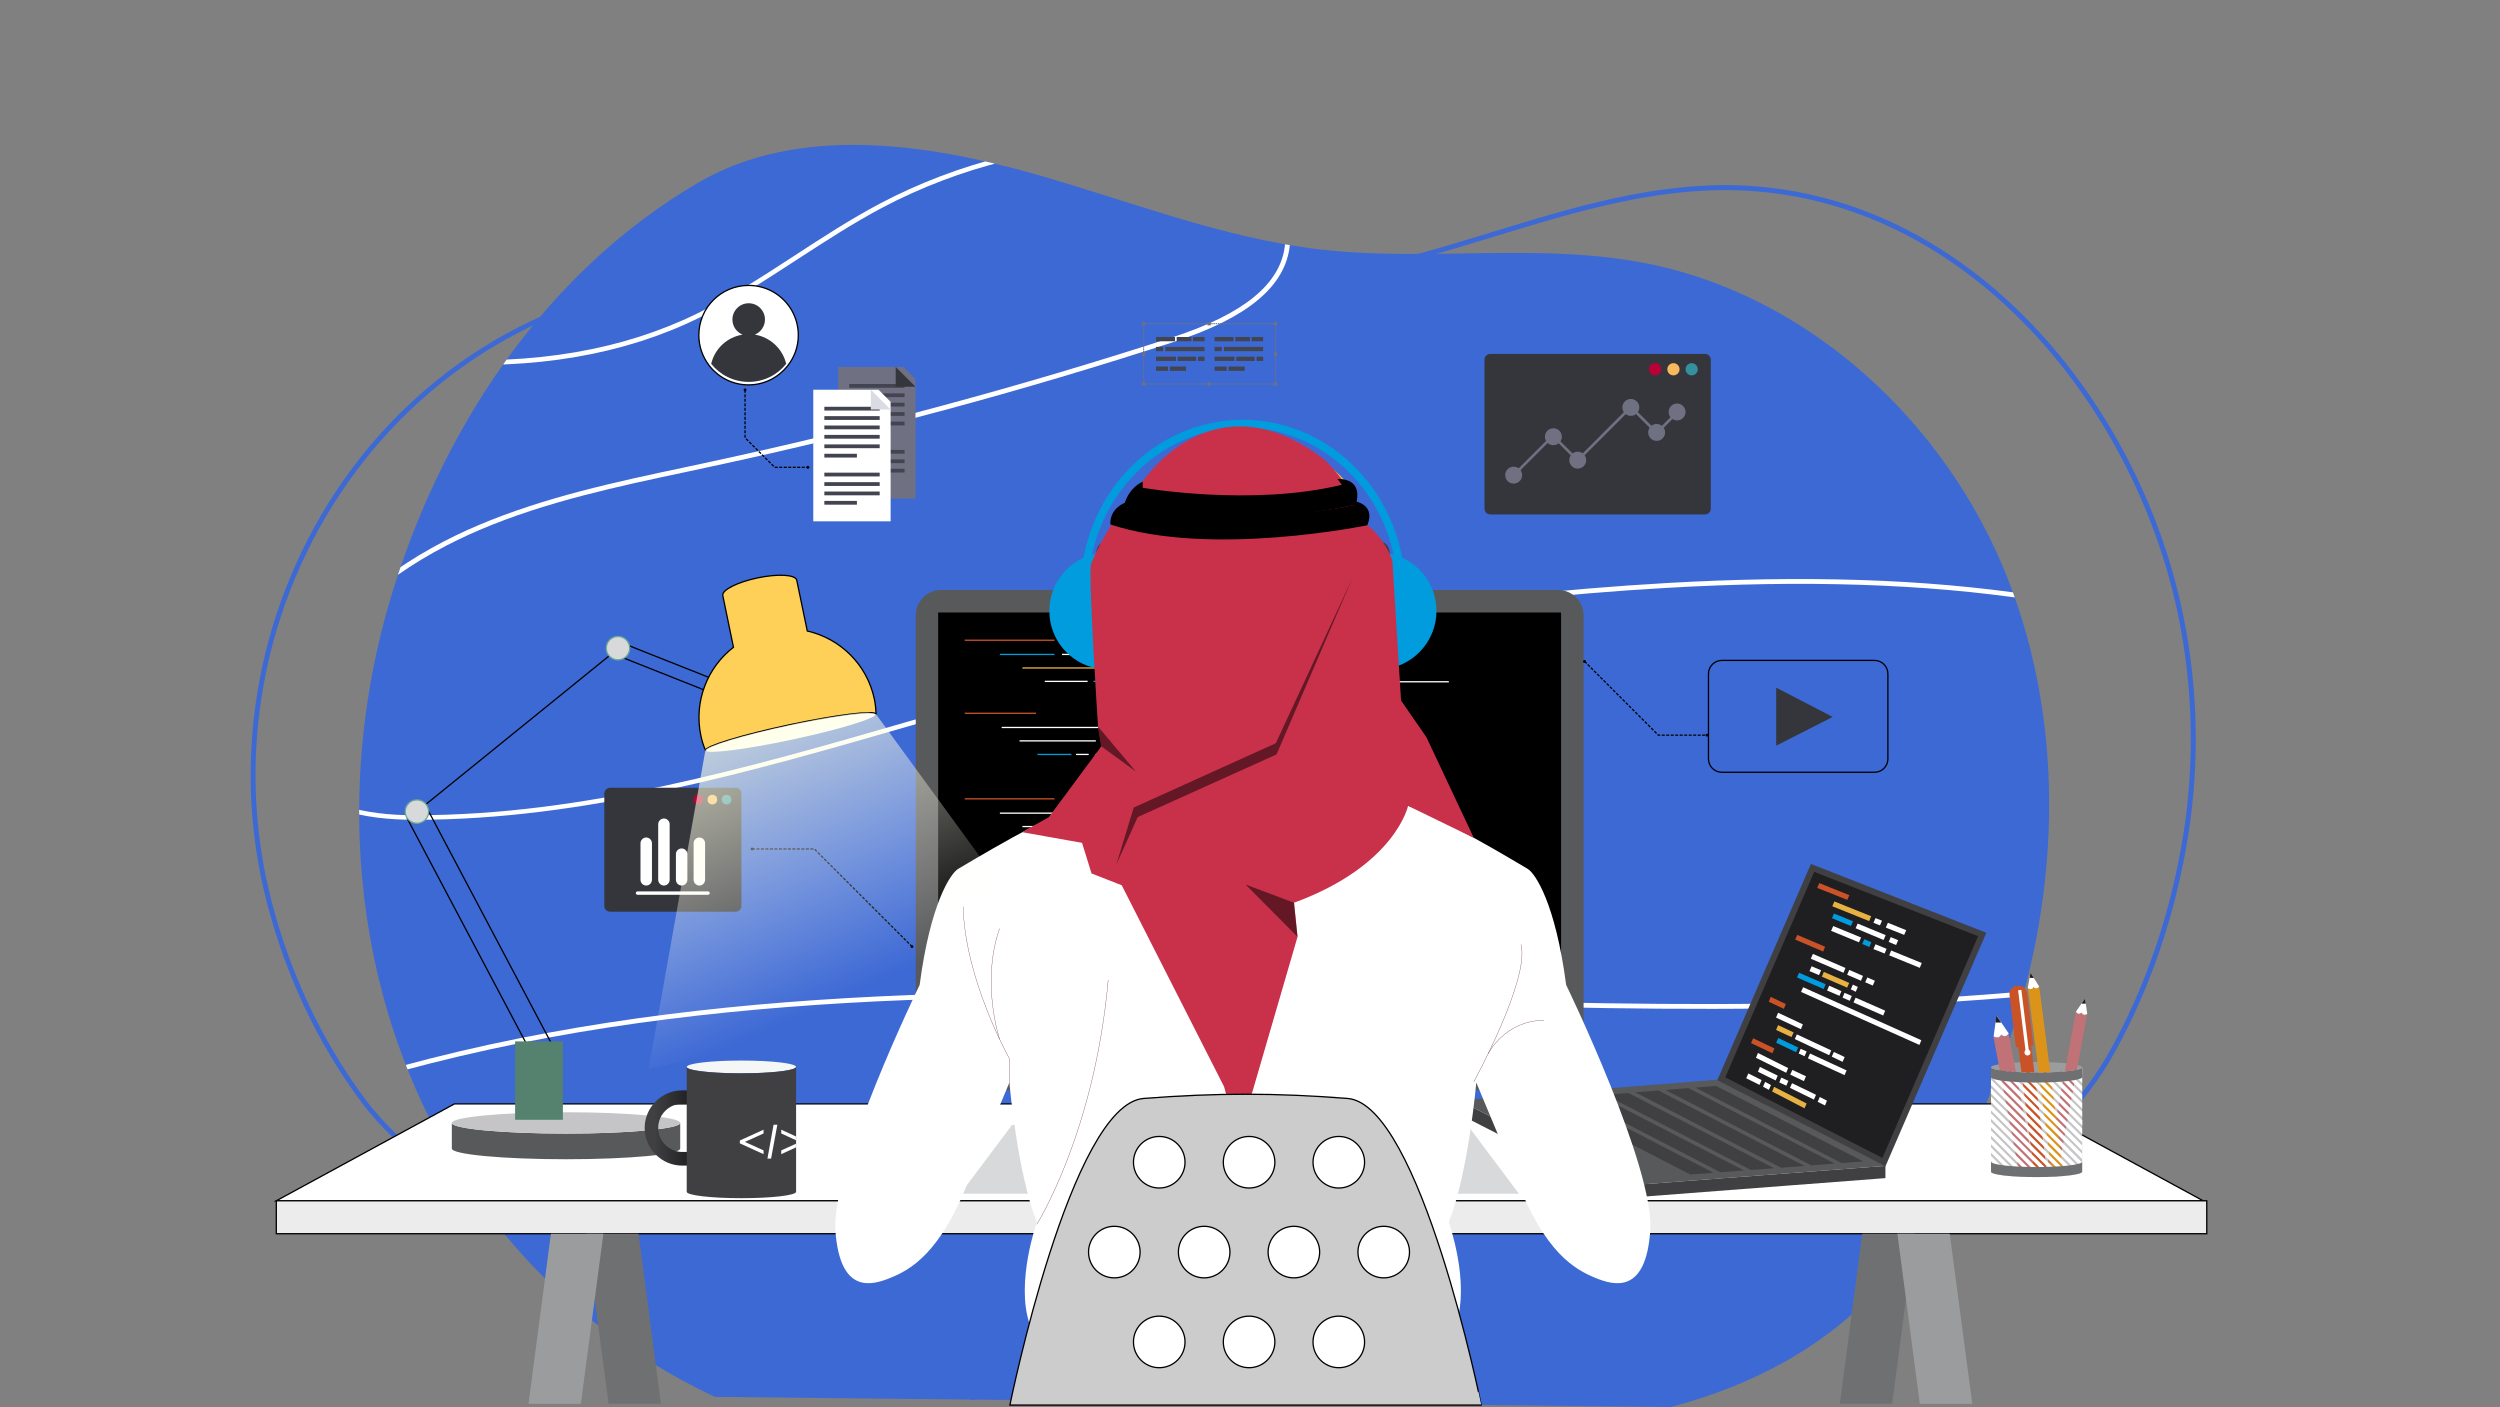 <?xml version="1.0" encoding="utf-8"?>
<!-- Generator: Adobe Illustrator 27.8.1, SVG Export Plug-In . SVG Version: 6.00 Build 0)  -->
<svg version="1.1" id="Layer_1" xmlns="http://www.w3.org/2000/svg" xmlns:xlink="http://www.w3.org/1999/xlink" x="0px" y="0px"
	 viewBox="0 0 1920 1080.6" style="enable-background:new 0 0 1920 1080.6;" xml:space="preserve">
<rect x="0" y="0" width="1920" height="1080.6" fill="#808080" stroke="none"/>
<style type="text/css">
	.st0{fill:none;stroke:#3D69D4;stroke-width:3.82;stroke-miterlimit:10;}
	.st1{fill:none;stroke:#3D69D4;stroke-width:3.75;stroke-miterlimit:10;}
	.st2{clip-path:url(#SVGID_00000011026487776929760440000009775187744063206578_);}
	.st3{fill:#3D69D4;}
	.st4{fill:#FFFFFF;}
	.st5{fill:#FFFFFF;stroke:#000000;stroke-miterlimit:10;}
	.st6{fill:#ECECED;stroke:#000000;stroke-miterlimit:10;}
	.st7{fill:#6F7072;}
	.st8{fill:#9B9C9E;}
	.st9{fill:#58595A;}
	.st10{fill:none;stroke:#CA5227;stroke-miterlimit:10;}
	.st11{fill:none;stroke:#009CDD;stroke-miterlimit:10;}
	.st12{fill:none;stroke:#FFFFFF;stroke-miterlimit:10;}
	.st13{fill:none;stroke:#E7B242;stroke-miterlimit:10;}
	.st14{fill:#D8D9DA;}
	.st15{fill:none;stroke:#000000;stroke-miterlimit:10;}
	.st16{fill:#FFD057;stroke:#000000;stroke-miterlimit:10;}
	.st17{fill:#D8D9DA;stroke:#69A891;stroke-miterlimit:10;}
	.st18{fill:#C5C5C7;}
	.st19{fill:#54826F;}
	.st20{fill:#403F41;}
	.st21{fill:#1F1E21;}
	.st22{fill:#CA5227;}
	.st23{fill:#E7B242;}
	.st24{fill:#009CDD;}
	.st25{fill:url(#SVGID_00000044879488866144505830000013330072911337397667_);}
	.st26{fill:#F5F6F6;}
	.st27{fill:#C17276;}
	.st28{fill:#DC931A;}
	.st29{fill:#FFC7CF;}
	.st30{fill:none;stroke:#6B3744;stroke-width:0.25;stroke-miterlimit:10;}
	.st31{fill:none;stroke:#DC931A;stroke-miterlimit:10;}
	.st32{fill:none;stroke:#009CDD;stroke-width:6;stroke-miterlimit:10;}
	.st33{fill:#C9314B;}
	.st34{opacity:0.5;enable-background:new    ;}
	.st35{fill:#CCCCCC;stroke:#000000;stroke-miterlimit:10;}
	.st36{fill:#6F7082;}
	.st37{fill:#42444F;}
	.st38{fill:#35363B;}
	.st39{fill:#D9DDE3;}
	.st40{fill:#34909D;}
	.st41{fill:#F8B85E;}
	.st42{fill:#BA0034;}
	.st43{fill:none;stroke:#000000;stroke-miterlimit:10;stroke-dasharray:0,0,2.3,1.15;}
	.st44{fill:none;stroke:#6F7082;stroke-width:0.86;stroke-miterlimit:10;stroke-dasharray:0,0,1.15,0.58;}
	.st45{fill:url(#SVGID_00000175283960221682332700000011205461538611925168_);}
</style>
<g>
	<g id="Layer_5">
		<g>
			<path class="st0" d="M747.3,1073.2C593,1043.4,484.1,953.5,433.5,814.3c-80.4-221.4,5.8-547.9,236.3-619.6
				c91.3-28.4,203.5,22.5,297.3,21.8c131.8-1,250.3-81.8,381.2-71.5c170.4,13.4,295,170.4,326.9,329.7c11,54.7,12.2,111.3,3.5,166.3
				c-9.5,59.8-29,118.4-58.5,170.2c-25.4,44.7-84.2,103.8-134.2,115.7L747.3,1073.2L747.3,1073.2z"/>
			<path class="st1" d="M1160.1,1048.5c152.4-37.6,268.9-151.3,309-281.4c63.9-206.9-47.3-497.9-284-547.5
				c-48.1-10.1-98.8-7.5-147.5-1.9c-79.7,9.2-161.4,20.8-241.7,18.2c-78.1-2.5-153.8-25.4-232.5-23.7
				C303.2,218.1,147.4,466.5,207.1,694c14.1,53.8,38,105.7,71.6,150.9C307.6,883.8,371,933.5,422,941L1160.1,1048.5L1160.1,1048.5z"
				/>
			<g>
				<defs>
					<path id="SVGID_1_" d="M1542.6,800.3c-40.9,118.3-89.7,235.1-259.5,280.3l-734.1-7.8c-165.4-78.1-255.8-232.4-270.9-398.8
						c-5-55-1.7-111.4,9.8-166.7c3-14.6,6.6-29.1,10.8-43.5C336.7,333,417,209.8,536.4,140.2c76.7-44.7,175.1-29.9,256.5-7
						c73.5,20.7,145.2,49.6,221.1,58.4c60.4,6.9,121.9,0.8,182.5,3.2c21.7,0.9,43.2,2.8,64.6,6.8c91.6,17.2,172.7,73.3,228.4,148.4
						c19.2,25.8,35.3,53.8,47.9,83.3C1586.5,548.4,1583.5,682,1542.6,800.3L1542.6,800.3z"/>
				</defs>
				<clipPath id="SVGID_00000004542620583777552520000008144491145604166579_">
					<use xlink:href="#SVGID_1_"  style="overflow:visible;"/>
				</clipPath>
				<g style="clip-path:url(#SVGID_00000004542620583777552520000008144491145604166579_);">
					<g>
						<path class="st3" d="M1542.6,800.3c-40.9,118.3-89.7,235.1-259.5,280.3l-734.1-7.8c-165.4-78.1-255.8-232.4-270.9-398.8
							c-5-55-1.7-111.4,9.8-166.7c3-14.6,6.6-29.1,10.8-43.5C336.7,333,417,209.8,536.4,140.2c76.7-44.7,175.1-29.9,256.5-7
							c73.5,20.7,145.2,49.6,221.1,58.4c60.4,6.9,121.9,0.8,182.5,3.2c21.7,0.9,43.2,2.8,64.6,6.8c91.6,17.2,172.7,73.3,228.4,148.4
							c19.2,25.8,35.3,53.8,47.9,83.3C1586.5,548.4,1583.5,682,1542.6,800.3L1542.6,800.3z"/>
						<path class="st4" d="M146.3,979.5c-3.4-40.6,19.4-84.5,59.4-114.4C242.1,837.9,287,824,330.1,813
							c239.6-60.8,492.7-53.6,737.5-46.5c218.7,6.3,444.9,12.8,661.4-29.2c30.8-6,63.2-13.2,90.8-30.3
							c29.6-18.4,48.4-47.2,48.9-75.1c1.1-52.4-55.7-88.4-89.7-105.1c-128.9-63.6-287.6-87.6-499.3-75.3
							c-159.3,9.2-319.1,34.9-475,76.2c-35,9.3-70.6,19.6-105,29.5c-123.2,35.6-250.5,72.4-380.4,72.4c-0.6,0-1.3,0-2,0
							c-35.3-0.1-80.5-7.2-96-40.7c-10.9-23.6-1.7-50.5,7.9-68.9c32.1-61.5,92.8-97.4,138.1-116.6c50.9-21.6,106.1-33.4,159.6-44.7
							c6.3-1.4,12.7-2.7,19-4.1c119.4-25.7,238.7-57.9,354.7-95.6c55-17.9,83.3-41.2,86.3-71.2c2.7-26.6-16.8-49.9-37.4-61.2
							c-24.6-13.5-53.7-15.3-76.3-15.3H873c-68.2,0-135.9,16.7-195.8,48.4c-22.2,11.8-43.7,25.8-64.5,39.3
							c-27.5,17.9-55.9,36.4-86.5,50.1c-59.2,26.4-129.3,36.1-208.4,28.9c-61-5.6-107.6-20.5-142.2-45.8
							c-20.9-15.2-38.4-34.9-55.3-53.9c-20.5-23.1-41.7-47-69-62.5l1.8-3.2c27.8,15.8,49.2,39.9,69.9,63.3
							c16.8,18.9,34.1,38.4,54.7,53.4c34.1,24.9,80.1,39.6,140.4,45.1c78.4,7.1,147.9-2.5,206.6-28.6c30.4-13.5,58.7-32,86-49.8
							c20.8-13.6,42.4-27.6,64.8-39.5c60.4-31.9,128.7-48.8,197.5-48.8h0.3c23,0,52.7,1.8,78.1,15.8c21.6,11.9,42.1,36.5,39.2,64.7
							c-3.2,31.6-32.3,55.9-88.8,74.3c-116.1,37.8-235.5,70-355.1,95.7c-6.3,1.4-12.7,2.7-19,4.1c-53.3,11.3-108.4,23-158.9,44.5
							c-44.7,19-104.7,54.4-136.3,115c-9.2,17.7-18.1,43.4-7.8,65.7c14.6,31.7,58.5,38.5,92.7,38.6c0.6,0,1.3,0,1.9,0
							c129.4,0,256.5-36.7,379.4-72.3c34.4-10,70-20.2,105.1-29.5C960,482.7,1120,457,1279.5,447.8
							c212.3-12.3,371.6,11.8,501.1,75.7c34.7,17.1,92.8,54,91.7,108.5c-0.6,29.2-20,59.1-50.7,78.2c-28.1,17.4-60.9,24.8-92,30.8
							c-216.9,42-443.3,35.5-662.2,29.2c-244.5-7-497.3-14.3-736.5,46.4c-42.8,10.8-87.3,24.6-123.2,51.5
							c-39,29.2-61.2,71.8-57.9,111.2L146.3,979.5L146.3,979.5z"/>
					</g>
				</g>
			</g>
		</g>
	</g>
	<g id="Layer_6">
		<g>
			<polygon class="st5" points="1555.2,847.8 952.1,847.8 349,847.8 212.2,922.2 952.1,922.2 1692,922.2 			"/>
			<rect x="212.2" y="922.2" class="st6" width="1482.6" height="25.3"/>
			<polygon class="st7" points="467.4,1078.1 507.6,1078.1 490.4,947.5 450.1,947.5 			"/>
			<polygon class="st8" points="446.1,1078.1 405.9,1078.1 423.1,947.5 463.4,947.5 			"/>
			<polygon class="st7" points="1453.2,1078.1 1413,1078.1 1430.2,947.5 1470.4,947.5 			"/>
			<polygon class="st8" points="1474.4,1078.1 1514.7,1078.1 1497.4,947.5 1457.2,947.5 			"/>
		</g>
		<g>
			<path class="st9" d="M722.8,453.1h473.8c10.8,0,19.6,8.8,19.6,19.5v345.2c0,10.8-8.8,19.5-19.6,19.5H722.8
				c-10.8,0-19.5-8.8-19.5-19.5V472.7C703.3,461.9,712,453.1,722.8,453.1z"/>
			<rect x="720.5" y="470.4" width="478.4" height="349.9"/>
			<g>
				<g>
					<line class="st10" x1="740.9" y1="491.7" x2="809.9" y2="491.7"/>
					<line class="st11" x1="767.9" y1="502.6" x2="809.9" y2="502.6"/>
					<line class="st12" x1="815.6" y1="502.6" x2="831.1" y2="502.6"/>
					<line class="st12" x1="839.8" y1="502.6" x2="873.7" y2="502.6"/>
					<line class="st12" x1="883.4" y1="502.6" x2="919.6" y2="502.6"/>
					<line class="st13" x1="785.2" y1="513" x2="858.9" y2="513"/>
					<line class="st12" x1="869" y1="513" x2="896.3" y2="513"/>
					<line class="st12" x1="911.4" y1="513" x2="971" y2="513"/>
					<line class="st12" x1="988.2" y1="513" x2="1051.8" y2="513"/>
					<line class="st12" x1="802.4" y1="523.3" x2="835.3" y2="523.3"/>
					<line class="st11" x1="839.8" y1="523.3" x2="852" y2="523.3"/>
					<line class="st12" x1="858.7" y1="523.3" x2="885.3" y2="523.3"/>
					<line class="st12" x1="893" y1="523.3" x2="921.3" y2="523.3"/>
					<line class="st12" x1="986.9" y1="523.6" x2="1040.3" y2="523.6"/>
					<line class="st12" x1="1050.1" y1="523.6" x2="1112.7" y2="523.6"/>
				</g>
				<g>
					<line class="st10" x1="740.9" y1="613.5" x2="809.9" y2="613.5"/>
					<line class="st12" x1="767.9" y1="624.5" x2="809.9" y2="624.5"/>
					<line class="st12" x1="815.6" y1="624.5" x2="831.1" y2="624.5"/>
					<line class="st12" x1="839.8" y1="624.5" x2="873.7" y2="624.5"/>
					<line class="st12" x1="883.4" y1="624.5" x2="919.6" y2="624.5"/>
					<line class="st12" x1="785.2" y1="634.8" x2="858.9" y2="634.8"/>
					<line class="st12" x1="869" y1="634.8" x2="896.3" y2="634.8"/>
					<line class="st12" x1="911.4" y1="634.8" x2="971" y2="634.8"/>
					<line class="st12" x1="988.2" y1="634.8" x2="1051.8" y2="634.8"/>
					<line class="st12" x1="802.4" y1="645.2" x2="835.3" y2="645.2"/>
					<line class="st12" x1="839.8" y1="645.2" x2="852" y2="645.2"/>
					<line class="st12" x1="858.7" y1="645.2" x2="885.3" y2="645.2"/>
					<line class="st12" x1="893" y1="645.2" x2="921.3" y2="645.2"/>
					<line class="st12" x1="986.9" y1="645.5" x2="1040.3" y2="645.5"/>
					<line class="st12" x1="1050.1" y1="645.5" x2="1112.7" y2="645.5"/>
				</g>
				<g>
					<line class="st10" x1="740.9" y1="547.8" x2="795.7" y2="547.8"/>
					<line class="st12" x1="769.3" y1="558.7" x2="860.9" y2="558.7"/>
					<line class="st12" x1="870" y1="558.7" x2="903.9" y2="558.7"/>
					<line class="st12" x1="922.7" y1="558.7" x2="996.8" y2="558.7"/>
					<line class="st12" x1="1018.1" y1="558.7" x2="1052.4" y2="558.7"/>
					<line class="st13" x1="1059.5" y1="558.7" x2="1073.1" y2="558.7"/>
					<line class="st12" x1="783" y1="569" x2="841.6" y2="569"/>
					<line class="st13" x1="849.6" y1="569" x2="871.3" y2="569"/>
					<line class="st12" x1="883.3" y1="569" x2="930.7" y2="569"/>
					<line class="st12" x1="944.3" y1="569" x2="994.9" y2="569"/>
					<line class="st11" x1="796.7" y1="579.4" x2="822.8" y2="579.4"/>
					<line class="st12" x1="826.4" y1="579.4" x2="836.1" y2="579.4"/>
					<line class="st12" x1="841.4" y1="579.4" x2="862.6" y2="579.4"/>
					<line class="st12" x1="868.7" y1="579.4" x2="891.2" y2="579.4"/>
					<line class="st12" x1="943.3" y1="579.7" x2="985.8" y2="579.7"/>
					<line class="st12" x1="993.5" y1="579.7" x2="1043.3" y2="579.7"/>
				</g>
			</g>
		</g>
		<polygon class="st14" points="1127,864 952.1,864 777.2,864 737.6,916.8 952.1,916.8 1166.6,916.8 		"/>
		<g>
			
				<rect x="506.9" y="472.8" transform="matrix(0.369 -0.93 0.93 0.369 -153.635 799.992)" class="st15" width="10.3" height="80.7"/>
			<path class="st16" d="M320.2,623.3l154.4-125.1"/>
			<line class="st15" x1="327.5" y1="619.9" x2="424.5" y2="803.3"/>
			<path class="st4" d="M606,556.7c36.1-7.7,66-11.4,66.6-8.3c0.7,3.1-28.1,11.9-64.2,19.6c-36.1,7.7-66,11.4-66.6,8.3
				C541.2,573.2,569.9,564.4,606,556.7z"/>
			<path class="st16" d="M671.5,536.8c-5.7-26.8-26.5-46.5-51.5-52.2l-8.1-39c-0.9-4.3-14.3-5.1-30-1.8
				c-15.7,3.3-27.7,9.4-26.8,13.6l8.2,39.7c-20.1,15.5-30.6,41.7-25,68.1c0.8,3.9,2,7.5,3.5,11.1c0,0,0.1,0,0.1,0
				c-0.7-3.1,28.1-11.9,64.2-19.6c36.1-7.7,66-11.4,66.6-8.3c0,0,0.1,0,0.1,0C672.7,544.6,672.3,540.7,671.5,536.8L671.5,536.8z"/>
			<line class="st15" x1="312.6" y1="628.3" x2="406.9" y2="806.6"/>
			<path class="st17" d="M329.2,623.3c0,5-4,9-9,9s-9-4-9-9s4-9,9-9S329.2,618.3,329.2,623.3z"/>
			<path class="st17" d="M483.6,497.8c0,5-4,9-9,9s-9-4-9-9s4-9,9-9S483.6,492.9,483.6,497.8z"/>
			<path class="st9" d="M434.7,870.6c48.4,0,87.7-3.7,87.7-8.2v19.7c0,4.5-39.3,8.2-87.7,8.2s-87.7-3.7-87.7-8.2v-19.7
				C347,866.9,386.3,870.6,434.7,870.6L434.7,870.6z"/>
			<path class="st18" d="M434.7,870.6c-48.4,0-87.7-3.7-87.7-8.2s39.3-8.2,87.7-8.2s87.7,3.7,87.7,8.2S483.2,870.6,434.7,870.6
				L434.7,870.6z"/>
			<rect x="395.6" y="799.8" class="st19" width="36.7" height="60.2"/>
		</g>
		<g>
			<g>
				<polygon class="st9" points="1120.5,845 1318.9,829.2 1448,895.4 1247.6,910.6 				"/>
				<polygon class="st20" points="1525.5,716.4 1390.8,663.5 1318.9,829.6 1448,895.8 				"/>
				<polygon class="st21" points="1325,827.4 1393.3,669.6 1519.2,719 1445.7,889.3 				"/>
				<polygon class="st20" points="1247.6,910.6 1120.5,845 1120.5,855.6 1246.6,920.2 1448,904.8 1448,895.4 				"/>
				<g>
					<polygon class="st20" points="1298.1,902 1316,900.7 1204.4,843 1186.6,844.5 					"/>
					<polygon class="st20" points="1227.5,841.2 1209.7,842.6 1321.3,900.3 1339.3,898.9 					"/>
					<polygon class="st20" points="1302.1,835.3 1414.3,893.2 1431,892 1317.9,834 					"/>
					<polygon class="st20" points="1296.8,835.7 1279,837.1 1391.1,895 1409,893.6 					"/>
					<polygon class="st20" points="1250.6,839.4 1232.8,840.8 1344.6,898.5 1362.5,897.2 					"/>
					<polygon class="st20" points="1273.7,837.5 1255.9,838.9 1367.8,896.8 1385.8,895.4 					"/>
				</g>
			</g>
			<g>
				<polygon class="st22" points="1397.2,678.2 1395.6,681.9 1418.7,691.1 1420.3,687.5 				"/>
				<polygon class="st4" points="1448.3,712.4 1462.4,718 1464,714.4 1449.9,708.7 				"/>
				<polygon class="st4" points="1438.8,708.7 1443.8,710.7 1445.4,707.1 1440.4,705.1 				"/>
				<polygon class="st23" points="1407.2,696 1435.5,707.4 1437.1,703.7 1408.8,692.3 				"/>
				<polygon class="st24" points="1407,705.2 1421.5,711.2 1423.1,707.5 1408.5,701.6 				"/>
				<polygon class="st4" points="1406.3,714.9 1427.7,723.7 1429.3,720 1407.9,711.2 				"/>
				<polygon class="st24" points="1430.2,725 1435.7,727.3 1437.2,723.7 1431.8,721.3 				"/>
				<polygon class="st4" points="1425.1,712.9 1446.6,721.9 1448.2,718.2 1426.7,709.3 				"/>
				<polygon class="st4" points="1438.8,728.9 1447.4,732.3 1448.9,728.7 1440.4,725.2 				"/>
				<polygon class="st4" points="1450.9,733.7 1474.4,743.3 1475.9,739.6 1452.4,730 				"/>
				<polygon class="st4" points="1450.5,723.4 1456.2,725.8 1457.8,722.1 1452.1,719.7 				"/>
				<polygon class="st22" points="1378.7,721.6 1400.2,730.8 1401.7,727.1 1380.3,718 				"/>
				<polygon class="st4" points="1390.7,736.3 1415.8,747.1 1417.3,743.4 1392.3,732.6 				"/>
				<polygon class="st4" points="1418.6,748.6 1429.2,753.2 1430.8,749.5 1420.2,744.9 				"/>
				<polygon class="st4" points="1432.5,754.4 1438.3,756.9 1439.9,753.2 1434.1,750.7 				"/>
				<polygon class="st4" points="1389.7,745.8 1397,748.9 1398.6,745.2 1391.3,742.1 				"/>
				<polygon class="st4" points="1421.4,759.8 1425.2,761.7 1426.8,758 1423,756.2 				"/>
				<polygon class="st24" points="1380.1,750.7 1400.6,759.6 1402.1,755.9 1381.7,747.1 				"/>
				<polygon class="st4" points="1403.2,760.7 1412.7,764.8 1414.2,761.2 1404.8,757 				"/>
				<polygon class="st4" points="1415.1,766.2 1420.6,768.6 1422.2,764.9 1416.6,762.5 				"/>
				<polygon class="st4" points="1423.5,769.9 1446.3,779.9 1447.8,776.2 1425.1,766.2 				"/>
				<polygon class="st23" points="1399.2,750.1 1418.6,758.5 1420.2,754.9 1400.7,746.4 				"/>
				<polygon class="st4" points="1383.2,761.8 1474.1,802.5 1475.6,798.9 1384.8,758.2 				"/>
				<polygon class="st22" points="1358.4,769.3 1370,774.8 1371.5,771.1 1359.9,765.6 				"/>
				<polygon class="st4" points="1364,781.5 1383.1,790.4 1384.6,786.7 1365.6,777.8 				"/>
				<polygon class="st23" points="1364,791 1375.9,796.5 1377.5,792.9 1365.6,787.3 				"/>
				<polygon class="st4" points="1378.4,798 1404.8,810.4 1406.4,806.7 1380,794.4 				"/>
				<polygon class="st4" points="1406.8,811.5 1415.1,815.5 1416.7,811.8 1408.4,807.9 				"/>
				<polygon class="st4" points="1381.4,809.1 1385.9,811.2 1387.5,807.5 1382.9,805.5 				"/>
				<polygon class="st4" points="1388.5,812.8 1416.6,825.7 1418.2,822.1 1390.1,809.1 				"/>
				<polygon class="st24" points="1365.7,797.2 1381,804.5 1379.4,808.1 1364.1,800.8 				"/>
				<polygon class="st22" points="1344.8,801.1 1361.2,808.9 1362.8,805.2 1346.4,797.4 				"/>
				<polygon class="st4" points="1348.6,812.4 1371.8,823.9 1373.3,820.3 1350.1,808.7 				"/>
				<polygon class="st4" points="1374.9,825.3 1385.4,830.3 1387,826.6 1376.5,821.7 				"/>
				<polygon class="st4" points="1350.1,823.1 1363.7,829.8 1365.3,826.1 1351.6,819.4 				"/>
				<polygon class="st4" points="1366.5,831.3 1371.9,833.8 1373.5,830.1 1368,827.6 				"/>
				<polygon class="st4" points="1374.7,835.5 1393.1,844.5 1394.7,840.8 1376.3,831.9 				"/>
				<polygon class="st4" points="1396,846.2 1401.6,849 1403.1,845.3 1397.6,842.5 				"/>
				<polygon class="st4" points="1341.1,828.1 1351.3,833.2 1352.9,829.5 1342.7,824.4 				"/>
				<polygon class="st4" points="1354,834.6 1358.5,837 1360.1,833.3 1355.6,830.9 				"/>
				<polygon class="st23" points="1361,838.3 1385.9,851.2 1387.5,847.5 1362.5,834.7 				"/>
			</g>
		</g>
		<g>
			
				<linearGradient id="SVGID_00000004534222974020689110000017594544778429956023_" gradientUnits="userSpaceOnUse" x1="495.06" y1="213.71" x2="530.36" y2="213.71" gradientTransform="matrix(1 0 0 -1 0 1080)">
				<stop  offset="0.21" style="stop-color:#403F41"/>
				<stop  offset="1" style="stop-color:#1F1E21"/>
			</linearGradient>
			<path style="fill:url(#SVGID_00000004534222974020689110000017594544778429956023_);" d="M530.4,895.2h-6.4
				c-15.9,0-28.9-13-28.9-28.9s13-28.9,28.9-28.9h6.4v10.3h-6.4c-10.2,0-18.5,8.3-18.5,18.5s8.3,18.5,18.5,18.5h6.4V895.2
				L530.4,895.2z"/>
			<path class="st26" d="M569.3,814.5c-23.1,0-41.8,2.2-41.9,4.9c0,0,0,0,0,0c0,2.7,18.8,4.9,42,4.9s42-2.2,42-4.9c0,0,0,0,0,0
				C611.2,816.6,592.5,814.5,569.3,814.5L569.3,814.5z"/>
			<path class="st20" d="M610.8,820.1c-3,2.4-20.4,4.2-41.4,4.2c-1.4,0-2.8,0-4.2,0c-21.2-0.2-37.8-2.3-37.8-4.9v95.9
				c0,2.7,18.8,4.9,42,4.9s42-2.2,42-4.9v-95.9C611.3,819.6,611.1,819.8,610.8,820.1L610.8,820.1z"/>
			<g>
				<polygon class="st4" points="586.4,883.5 572.1,877 586.4,870.5 586.4,867.6 568.2,875.9 568.2,878.1 586.4,886.4 				"/>
				<polygon class="st4" points="592.2,889.8 597,863.8 594.1,863.8 589.4,889.8 				"/>
				<polygon class="st4" points="600,870.5 611.3,875.7 611.3,872.8 600,867.6 				"/>
				<polygon class="st4" points="611.3,878.4 600,883.5 600,886.4 611.3,881.2 				"/>
			</g>
		</g>
		<g>
			<ellipse class="st8" cx="1564.1" cy="819.7" rx="35" ry="4.1"/>
			<path class="st18" d="M1564.1,823.8c-19.3,0-35-1.8-35-4.1v80.2c0,2.2,15.7,4.1,35,4.1s35-1.8,35-4.1v-80.2
				C1599.1,822,1583.4,823.8,1564.1,823.8z"/>
			<g>
				<path class="st27" d="M1542.6,793.7c-2.7,4.1-5.8,0.8-5.8,0.8c-1.7,4.2-5.9,1.4-5.9,1.4l20.3,107.3l11.7-2.2L1542.6,793.7z"/>
				<path class="st4" d="M1536.9,794.5c0,0,3.1,3.3,5.8-0.8l-9.4-13.8l-2.2,16C1531,795.9,1535.2,798.6,1536.9,794.5z"/>
				<polygon class="st21" points="1536.9,785.3 1533.2,779.9 1532.5,785.3 				"/>
			</g>
			<g>
				<polygon class="st22" points="1571.9,899 1562.1,900.2 1547.7,785.5 1557.5,784.3 				"/>
				<path class="st22" d="M1549.2,757.1L1549.2,757.1c-6.7,0.8-5.9,7.2-5.9,7.2l4.9,40.1l13.5-1.7l-4.9-40.1l0,0
					C1556.8,762.6,1555.9,756.2,1549.2,757.1L1549.2,757.1z"/>
				<polygon class="st4" points="1558.3,808.1 1555.8,808.5 1549.9,760.5 1552.4,760.2 				"/>
				<path class="st4" d="M1559.4,808c0.2,1.3-0.7,2.4-2,2.6c-1.3,0.2-2.4-0.7-2.6-2c-0.2-1.3,0.7-2.4,2-2.6
					C1558,805.8,1559.2,806.7,1559.4,808z"/>
			</g>
			<g>
				<path class="st27" d="M1594.3,777c2,3.1,4.3,0.6,4.3,0.6c1.3,3.1,4.4,1.1,4.4,1.1l-23.2,124.7l-8.7-1.6L1594.3,777L1594.3,777z"
					/>
				<path class="st4" d="M1598.6,777.6c0,0-2.3,2.5-4.3-0.6l7-10.2l1.7,11.9C1603,778.7,1599.9,780.7,1598.6,777.6L1598.6,777.6z"/>
				<polygon class="st21" points="1598.6,770.8 1601.3,766.8 1601.9,770.8 				"/>
			</g>
			<g>
				<path class="st28" d="M1566.1,757.5c-2.1,3-4.3,0.4-4.3,0.4c-1.4,3-4.4,0.9-4.4,0.9l18.1,140.2l8.7-1.3L1566.1,757.5
					L1566.1,757.5z"/>
				<path class="st4" d="M1561.8,758c0,0,2.2,2.6,4.3-0.4l-6.7-10.5l-2.1,11.8C1557.4,758.9,1560.4,761,1561.8,758L1561.8,758z"/>
				<polygon class="st21" points="1562,751.1 1559.4,747 1558.8,751 				"/>
			</g>
			<g>
				<path class="st4" d="M1599.1,819.7c0,0.7-1.4,1.3-3.8,1.8l3.8,3.8V819.7L1599.1,819.7z"/>
				<path class="st4" d="M1529.1,833.3l68,68c1.3-0.4,2.1-0.9,2.1-1.4v-0.6l-70.1-70.1V833.3z"/>
				<polygon class="st4" points="1529.1,826.8 1599.1,896.8 1599.1,892.8 1529.1,822.7 				"/>
				<path class="st4" d="M1529.1,852.8l50.8,50.8c1.3-0.1,2.6-0.2,3.8-0.2l-54.6-54.6L1529.1,852.8L1529.1,852.8z"/>
				<path class="st4" d="M1529.1,846.3l56.8,56.8c1.3-0.1,2.5-0.2,3.7-0.4l-60.5-60.5L1529.1,846.3L1529.1,846.3z"/>
				<path class="st4" d="M1537.7,822.4l61.4,61.4v-4.1l-56.8-56.8C1540.6,822.8,1539.1,822.6,1537.7,822.4L1537.7,822.4z"/>
				<path class="st4" d="M1529.1,839.8l62.6,62.6c1.3-0.2,2.5-0.4,3.4-0.6l-66.1-66.1V839.8z"/>
				<path class="st4" d="M1529.1,819.7v0.5l70.1,70.1v-4.1l-64.3-64.3C1531.2,821.3,1529.1,820.6,1529.1,819.7L1529.1,819.7z"/>
				<path class="st4" d="M1571.5,823.7l27.6,27.6v-4.1l-23.7-23.7C1574.2,823.6,1572.9,823.7,1571.5,823.7L1571.5,823.7z"/>
				<path class="st4" d="M1583.9,823.1l15.2,15.2v-4.1l-11.5-11.5C1586.4,822.9,1585.2,823,1583.9,823.1L1583.9,823.1z"/>
				<path class="st4" d="M1544.9,823.1l54.2,54.2v-4.1l-49.8-49.8C1547.8,823.3,1546.3,823.3,1544.9,823.1z"/>
				<path class="st4" d="M1565.1,823.8l34,34v-4.1l-30-30C1567.8,823.8,1566.5,823.8,1565.1,823.8L1565.1,823.8z"/>
				<path class="st4" d="M1558.6,823.8l40.6,40.6v-4.1l-36.5-36.5C1561.3,823.8,1559.9,823.8,1558.6,823.8L1558.6,823.8z"/>
				<path class="st4" d="M1551.8,823.5l47.3,47.3v-4.1l-43.1-43.1C1554.6,823.7,1553.2,823.6,1551.8,823.5L1551.8,823.5z"/>
				<path class="st4" d="M1577.8,823.5l21.3,21.3v-4.1l-17.5-17.5C1580.4,823.3,1579.1,823.4,1577.8,823.5z"/>
				<path class="st4" d="M1529.1,891.8l11.1,11.1c1.4,0.2,2.9,0.3,4.5,0.4l-15.6-15.6V891.8z"/>
				<path class="st4" d="M1529.1,885.3l18.2,18.2c1.4,0.1,2.8,0.2,4.3,0.2l-22.5-22.5V885.3z"/>
				<path class="st4" d="M1593.3,822c-1.1,0.2-2.2,0.4-3.5,0.5l9.3,9.3v-4.1L1593.3,822L1593.3,822z"/>
				<path class="st4" d="M1529.1,899.9c0,1,3.1,1.9,8.3,2.6l-8.3-8.3V899.9z"/>
				<path class="st4" d="M1529.1,859.3l44.5,44.5c1.3,0,2.6-0.1,3.9-0.2l-48.4-48.5L1529.1,859.3L1529.1,859.3z"/>
				<path class="st4" d="M1529.1,878.8l25,25c1.4,0,2.8,0.1,4.2,0.1l-29.2-29.2L1529.1,878.8L1529.1,878.8z"/>
				<path class="st4" d="M1529.1,865.8l38.2,38.2c1.3,0,2.7,0,4-0.1l-42.2-42.2V865.8z"/>
				<path class="st4" d="M1529.1,872.3l31.7,31.7c1.1,0,2.2,0,3.4,0c0.2,0,0.5,0,0.7,0l-35.8-35.8L1529.1,872.3L1529.1,872.3z"/>
			</g>
			<path class="st7" d="M1529.1,892.2c0,2.2,15.7,4.1,35,4.1s35-1.8,35-4.1v7.7c0,2.2-15.7,4.1-35,4.1s-35-1.8-35-4.1v-8.1"/>
			<path class="st7" d="M1529.1,819.6c0,2.2,15.7,4.1,35,4.1s35-1.8,35-4.1v7.7c0,2.2-15.7,4.1-35,4.1s-35-1.8-35-4.1v-8.1"/>
		</g>
		<g>
			<path class="st4" d="M1202.8,756.4c-8.2-62.5-23.7-85.8-29.7-89.2c-6-3.5-72-43.5-97-50c-25-6.5-34.3-21.1-34.3-21.1H867.3
				c0,0-9.3,14.7-34.3,21.1c-25,6.5-90.9,46.5-97,50c-6,3.5-21.5,26.7-29.7,89.2c0,0-68.1,140.1-64.7,188.8
				c3.5,48.7,27.6,42.2,42.2,36.2c14.7-6,38.8-18.1,61.2-77.6l30.2-72.4c0,0,6,69,21.1,107.3c0,0-16.4,46.1-5.6,78
				c0,0-7.3,36.6,1.3,61.4h325c8.6-24.8,1.3-61.4,1.3-61.4c10.8-31.9-5.6-78-5.6-78c15.1-38.4,21.1-107.3,21.1-107.3l30.2,72.4
				c22.4,59.5,46.6,71.5,61.2,77.6c14.7,6,38.8,12.5,42.2-36.2S1202.8,756.4,1202.8,756.4L1202.8,756.4z"/>
			<path class="st29" d="M1011.1,494.3h-113c12.9,54.7-19,101.8-19,101.8H1030C1030,596.1,998.1,549,1011.1,494.3L1011.1,494.3z"/>
			<g>
				<path class="st30" d="M775.2,832.6v-19.6c0,0-34.3-61.1-35.5-116.7"/>
				<path class="st30" d="M767.7,798.1c0,0-14.6-43.6,0-85"/>
				<path class="st30" d="M1131.9,830.8c0,0,43.3-78.9,36.2-105.5"/>
				<path class="st30" d="M1142.9,809.2c0,0,13-25.6,43-25.6"/>
				<path class="st30" d="M796.3,940.2c0,0,44.4-70.3,54.8-187.6"/>
			</g>
			<g>
				<path class="st29" d="M871.7,454.9c0,0-12,2.5-1.7,20.2c10.3,17.6,24.3,16.9,29.9,15.8l3-25.1l-25.6-15.2L871.7,454.9
					L871.7,454.9z"/>
				<path class="st29" d="M1037.5,454.9c0,0,12,2.5,1.7,20.2c-10.3,17.6-24.3,16.9-29.9,15.8l-3-25.1l25.6-15.2L1037.5,454.9
					L1037.5,454.9z"/>
				<path class="st23" d="M1037.4,375c-13.5-20.3-36-28.4-56.6-28.1c0,0-6-14.1-29.7-15.8s-93.2,26.2-79.4,125.2l0,0
					c0,0,10,0,17.4,24.5c9.7,32.5,28.3,37.5,43.8,39.8c15.5,2.3,21.7,19.6,21.7,19.6s6.2-17.3,21.7-19.6
					c15.5-2.3,34.1-7.3,43.8-39.8c7.3-24.5,17.4-24.5,17.4-24.5S1050.9,395.3,1037.4,375L1037.4,375z"/>
				<path class="st31" d="M980.8,346.8c0,0-19.5,19-21.1,46"/>
				<g>
					<g>
						<path class="st24" d="M805.9,469.2c0,21.8,15.5,40,36.2,44.1v-88.1C821.4,429.2,805.9,447.4,805.9,469.2z"/>
						<path class="st20" d="M859.6,424.3c0-4.8-3.9-8.8-8.8-8.8s-8.8,3.9-8.8,8.8v89.8c0,4.8,3.9,8.8,8.8,8.8s8.8-3.9,8.8-8.8V424.3
							z"/>
					</g>
					<g>
						<path class="st24" d="M1103.2,469.2c0,21.8-15.6,40-36.2,44.1v-88.1C1087.7,429.2,1103.2,447.4,1103.2,469.2z"/>
						<path class="st20" d="M1049.6,424.3c0-4.8,3.9-8.8,8.8-8.8s8.8,3.9,8.8,8.8v89.8c0,4.8-3.9,8.8-8.8,8.8s-8.8-3.9-8.8-8.8
							V424.3z"/>
					</g>
					<path class="st32" d="M832.7,454.1c0-71.1,54.5-128.7,121.8-128.7s121.8,57.6,121.8,128.7"/>
				</g>
				<g>
					<path class="st33" d="M873.2,375.9c0,0,54.2-91.4,143.7-23.1c0,0,21.3,18.3,28.6,47.5c0,0,14.6,6.7,23.8,29.8L1076,538
						l19.5,28.2l36.4,77.3l-50.5-24.6c0,0-9.7,45.8-87.6,74.4l2.7,26.2l-45.4,155.9l-11-40.8l-78.6-154.7l-23.2-9.1l-7.3-23.5
						l-46-8.2l20.5-11.5l40.2-54.3l-2.4-15.2c0,0-7.3-110.2-5.5-124.9C837.8,433.2,850.5,401.9,873.2,375.9L873.2,375.9z"/>
					<path d="M877.6,369.9v4.7c0,0,83.6,14.6,152.9-2.3l-3.3-4.4c0,0,20.2-1.9,14.1,19.7c0,0-107.7,24.8-178.2,1.4
						C863,388.9,865.5,375.6,877.6,369.9L877.6,369.9z"/>
					<path d="M865.4,385.5v4.1c0,0,89.7,16.6,175.8-2l-4-3.2c0,0,20.2,1,12.9,19c0,0-120.2,24.9-197.3-0.6
						C852.8,402.6,851.2,390.8,865.4,385.5L865.4,385.5z"/>
					<polygon class="st34" points="1038.6,444.1 979.8,570.8 870.7,620.2 857.3,664 873.8,627.5 980.4,579.4 					"/>
					<polygon class="st34" points="843.3,558 872.3,592.5 845.5,573 					"/>
					<polygon class="st34" points="993.8,693.3 956.6,679.3 996.5,719.5 					"/>
				</g>
			</g>
		</g>
		<path class="st35" d="M1034.9,843.6c-55.8-4.3-100.6-4.3-156.5,0s-102.8,235.5-102.8,235.5h362
			C1137.7,1079.1,1090.7,847.9,1034.9,843.6z M1028.2,872.8c10.9,0,19.8,8.9,19.8,19.8s-8.9,19.8-19.8,19.8s-19.8-8.9-19.8-19.8
			S1017.3,872.8,1028.2,872.8z M959.3,872.8c11,0,19.8,8.9,19.8,19.8s-8.9,19.8-19.8,19.8s-19.8-8.9-19.8-19.8
			S948.3,872.8,959.3,872.8z M890.3,872.8c11,0,19.8,8.9,19.8,19.8s-8.9,19.8-19.8,19.8s-19.8-8.9-19.8-19.8
			S879.4,872.8,890.3,872.8z M855.8,981.4c-11,0-19.8-8.9-19.8-19.8s8.9-19.8,19.8-19.8s19.8,8.9,19.8,19.8S866.8,981.4,855.8,981.4
			z M890.3,1050.4c-11,0-19.8-8.9-19.8-19.8s8.9-19.8,19.8-19.8s19.8,8.9,19.8,19.8C910.1,1041.5,901.3,1050.4,890.3,1050.4z
			 M924.8,981.4c-11,0-19.8-8.9-19.8-19.8s8.9-19.8,19.8-19.8s19.8,8.9,19.8,19.8S935.7,981.4,924.8,981.4z M959.3,1050.4
			c-11,0-19.8-8.9-19.8-19.8s8.9-19.8,19.8-19.8s19.8,8.9,19.8,19.8C979.1,1041.5,970.2,1050.4,959.3,1050.4z M993.7,981.4
			c-11,0-19.8-8.9-19.8-19.8s8.9-19.8,19.8-19.8s19.8,8.9,19.8,19.8S1004.7,981.4,993.7,981.4z M1028.2,1050.4
			c-11,0-19.8-8.9-19.8-19.8s8.9-19.8,19.8-19.8c10.9,0,19.8,8.9,19.8,19.8C1048.1,1041.5,1039.2,1050.4,1028.2,1050.4z
			 M1062.7,981.4c-10.9,0-19.8-8.9-19.8-19.8s8.9-19.8,19.8-19.8s19.8,8.9,19.8,19.8S1073.7,981.4,1062.7,981.4z"/>
		<g id="Artwork_6">
			<g>
				<g>
					<path class="st36" d="M703.1,382.9h-59.4V281.8h50.1c3.6,3.6,5.7,5.7,9.3,9.3V382.9L703.1,382.9z"/>
					<g>
						<rect x="652.2" y="294.9" class="st37" width="42.5" height="2.9"/>
						<rect x="652.2" y="302.1" class="st37" width="42.5" height="2.9"/>
						<rect x="652.2" y="309.3" class="st37" width="42.5" height="2.9"/>
						<rect x="652.2" y="316.5" class="st37" width="42.5" height="2.9"/>
						<rect x="652.2" y="323.8" class="st37" width="42.5" height="2.9"/>
						<rect x="652.2" y="331" class="st37" width="25" height="2.9"/>
					</g>
					<g>
						<rect x="652.2" y="345.5" class="st37" width="42.5" height="2.9"/>
						<rect x="652.2" y="352.8" class="st37" width="42.5" height="2.9"/>
						<rect x="652.2" y="360" class="st37" width="42.5" height="2.9"/>
						<rect x="652.2" y="367.2" class="st37" width="25" height="2.9"/>
					</g>
					<path class="st38" d="M703.1,297h-15.2v-15.2l0,0C693.9,287.7,697.2,291.1,703.1,297L703.1,297z"/>
				</g>
				<g>
					<path class="st4" d="M684,400.4h-59.4V299.3h50.1c3.6,3.6,5.7,5.7,9.3,9.3V400.4L684,400.4z"/>
					<g>
						<rect x="633.1" y="312.4" class="st37" width="42.5" height="2.9"/>
						<rect x="633.1" y="319.6" class="st37" width="42.5" height="2.9"/>
						<rect x="633.1" y="326.8" class="st37" width="42.5" height="2.9"/>
						<rect x="633.1" y="334" class="st37" width="42.5" height="2.9"/>
						<rect x="633.1" y="341.3" class="st37" width="42.5" height="2.9"/>
						<rect x="633.1" y="348.5" class="st37" width="25" height="2.9"/>
					</g>
					<g>
						<rect x="633.1" y="363" class="st37" width="42.5" height="2.9"/>
						<rect x="633.1" y="370.3" class="st37" width="42.5" height="2.9"/>
						<rect x="633.1" y="377.5" class="st37" width="42.5" height="2.9"/>
						<rect x="633.1" y="384.7" class="st37" width="25" height="2.9"/>
					</g>
					<path class="st39" d="M684,314.5h-15.2v-15.2l0,0C674.7,305.2,678,308.6,684,314.5L684,314.5z"/>
				</g>
			</g>
		</g>
		<g>
			<path class="st5" d="M613.1,257.4c0,9-3.1,17.2-8.3,23.7c-7,8.8-17.8,14.5-29.9,14.5S552,290,545,281.2c-0.2-0.2-0.4-0.5-0.6-0.8
				c-4.8-6.4-7.7-14.3-7.7-23c0-21.1,17.1-38.2,38.2-38.2c14.1,0,26.4,7.6,33,18.9C611.2,243.8,613.1,250.4,613.1,257.4L613.1,257.4
				z"/>
			<path class="st38" d="M603.8,279.4c-6.7,8.5-17.2,13.9-28.8,13.9s-22.1-5.4-28.8-13.9c2.7-11.6,12.2-20.5,24.1-22.4
				c-4.6-1.9-7.8-6.3-7.8-11.6c0-6.9,5.6-12.5,12.5-12.5s12.5,5.6,12.5,12.5c0,5.2-3.2,9.7-7.8,11.6
				C591.5,258.9,601,267.8,603.8,279.4L603.8,279.4z"/>
		</g>
		<g>
			<path class="st15" d="M1322.4,507.2h117.2c5.7,0,10.3,4.6,10.3,10.3v65.3c0,5.7-4.6,10.3-10.3,10.3h-117.2
				c-5.7,0-10.3-4.6-10.3-10.3v-65.3C1312.1,511.8,1316.7,507.2,1322.4,507.2z"/>
			<polygon class="st38" points="1364.1,528.1 1364.1,572.7 1407.5,550.6 			"/>
		</g>
		<g>
			<g id="Artwork_4">
				<g>
					<path class="st38" d="M468.6,605h96.3c2.5,0,4.5,2,4.5,4.5v86.2c0,2.5-2,4.5-4.5,4.5h-96.3c-2.5,0-4.5-2-4.5-4.5v-86.2
						C464.1,607,466.1,605,468.6,605z"/>
					<g>
						<circle class="st40" cx="558" cy="614.1" r="3.7"/>
						<circle class="st41" cx="547.1" cy="614.1" r="3.7"/>
						<circle class="st42" cx="536.3" cy="614.1" r="3.7"/>
					</g>
				</g>
			</g>
			<g>
				<g>
					<path class="st4" d="M496.3,680.1L496.3,680.1c-2.4,0-4.4-2-4.4-4.4v-28.1c0-2.4,2-4.4,4.4-4.4l0,0c2.4,0,4.4,2,4.4,4.4v28.1
						C500.7,678.1,498.7,680.1,496.3,680.1z"/>
					<path class="st4" d="M537.1,680.1L537.1,680.1c-2.4,0-4.4-2-4.4-4.4v-28.1c0-2.4,2-4.4,4.4-4.4l0,0c2.4,0,4.4,2,4.4,4.4v28.1
						C541.5,678.1,539.5,680.1,537.1,680.1z"/>
					<path class="st4" d="M523.5,680.1L523.5,680.1c-2.4,0-4.4-2-4.4-4.4V656c0-2.4,2-4.4,4.4-4.4l0,0c2.4,0,4.4,2,4.4,4.4v19.7
						C527.9,678.1,525.9,680.1,523.5,680.1z"/>
					<path class="st4" d="M509.9,680.1L509.9,680.1c-2.4,0-4.4-2-4.4-4.4V633c0-2.4,2-4.4,4.4-4.4l0,0c2.4,0,4.4,2,4.4,4.4v42.7
						C514.3,678.1,512.3,680.1,509.9,680.1L509.9,680.1z"/>
				</g>
				<path class="st4" d="M543.8,687.2h-54.2c-0.7,0-1.3-0.6-1.3-1.3l0,0c0-0.7,0.6-1.3,1.3-1.3h54.2c0.7,0,1.3,0.6,1.3,1.3l0,0
					C545.1,686.6,544.5,687.2,543.8,687.2z"/>
			</g>
		</g>
		<g>
			<g id="Artwork_4-2">
				<g>
					<path class="st38" d="M1144.6,271.8h164.8c2.5,0,4.5,2,4.5,4.5v114.3c0,2.5-2,4.5-4.5,4.5h-164.8c-2.5,0-4.5-2-4.5-4.5V276.3
						C1140.1,273.8,1142.1,271.8,1144.6,271.8z"/>
					<g>
						<circle class="st40" cx="1299.2" cy="283.6" r="4.7"/>
						<circle class="st41" cx="1285.2" cy="283.6" r="4.7"/>
						<circle class="st42" cx="1271.1" cy="283.6" r="4.7"/>
					</g>
				</g>
			</g>
			<g>
				<polygon class="st36" points="1163.2,365.6 1161.8,364.2 1192.7,333.3 1211.6,352.1 1252.5,311.2 1272.4,331 1287.4,315.9 
					1288.8,317.4 1272.4,333.9 1252.5,314.1 1211.6,355 1192.7,336.1 				"/>
				<circle class="st36" cx="1162.5" cy="364.9" r="6.5"/>
				<circle class="st36" cx="1193" cy="335.4" r="6.5"/>
				<circle class="st36" cx="1211.7" cy="353.4" r="6.5"/>
				<circle class="st36" cx="1252.5" cy="312.9" r="6.5"/>
				<circle class="st36" cx="1272.3" cy="332.1" r="6.5"/>
				<circle class="st36" cx="1288" cy="316.4" r="6.5"/>
			</g>
		</g>
		<g>
			<polyline class="st43" points="572.2,299.4 572.2,336.2 595,358.9 620.6,358.9 			"/>
			<circle cx="572.2" cy="299.4" r="1.1"/>
			<circle cx="620.5" cy="358.9" r="1.1"/>
		</g>
		<g>
			<g>
				<g id="Text">
					<g>
						<rect x="932.8" y="258.8" class="st37" width="14.6" height="3.3"/>
						<rect x="948.7" y="258.8" class="st37" width="11.3" height="3.3"/>
						<rect x="961.2" y="258.8" class="st37" width="8.9" height="3.3"/>
						<rect x="940" y="266.4" class="st37" width="30.1" height="3.3"/>
						<rect x="932.8" y="266.4" class="st37" width="5.5" height="3.3"/>
						<rect x="949.4" y="273.9" class="st37" width="14.2" height="3.3"/>
						<rect x="965" y="273.9" class="st37" width="5.1" height="3.3"/>
						<rect x="932.8" y="273.9" class="st37" width="15.3" height="3.3"/>
						<rect x="943.5" y="281.5" class="st37" width="12.4" height="3.3"/>
						<rect x="932.8" y="281.5" class="st37" width="9.3" height="3.3"/>
					</g>
				</g>
				<g id="Text-2">
					<g>
						<rect x="887.8" y="258.8" class="st37" width="14.6" height="3.3"/>
						<rect x="903.7" y="258.8" class="st37" width="11.3" height="3.3"/>
						<rect x="916.2" y="258.8" class="st37" width="8.9" height="3.3"/>
						<rect x="895" y="266.4" class="st37" width="30.1" height="3.3"/>
						<rect x="887.8" y="266.4" class="st37" width="5.5" height="3.3"/>
						<rect x="904.4" y="273.9" class="st37" width="14.2" height="3.3"/>
						<rect x="920" y="273.9" class="st37" width="5.1" height="3.3"/>
						<rect x="887.8" y="273.9" class="st37" width="15.3" height="3.3"/>
						<rect x="898.5" y="281.5" class="st37" width="12.4" height="3.3"/>
						<rect x="887.8" y="281.5" class="st37" width="9.3" height="3.3"/>
					</g>
				</g>
			</g>
			<g id="transform">
				<g>
					<rect x="878.3" y="248.6" class="st44" width="101.3" height="46.3"/>
					<g>
						<g>
							<rect x="877" y="247.3" class="st36" width="2.6" height="2.6"/>
							<rect x="927.3" y="247.3" class="st36" width="2.6" height="2.6"/>
							<rect x="978.3" y="247.3" class="st36" width="2.6" height="2.6"/>
						</g>
						<g>
							<rect x="877" y="270.5" class="st36" width="2.6" height="2.6"/>
							<rect x="978.3" y="270.5" class="st36" width="2.6" height="2.6"/>
						</g>
						<g>
							<rect x="877" y="293.6" class="st36" width="2.6" height="2.6"/>
							<rect x="927.3" y="293.6" class="st36" width="2.6" height="2.6"/>
							<rect x="978.3" y="293.6" class="st36" width="2.6" height="2.6"/>
						</g>
					</g>
				</g>
			</g>
		</g>
		<g>
			<polyline class="st43" points="1216.9,507.9 1273.6,564.6 1311,564.6 			"/>
			<path d="M1216.1,508.8c-0.4-0.4-0.4-1.1,0-1.6s1.2-0.4,1.6,0s0.4,1.1,0,1.6C1217.3,509.2,1216.6,509.2,1216.1,508.8z"/>
			<circle cx="1311" cy="564.6" r="1.1"/>
		</g>
		<g>
			<polyline class="st43" points="577.5,652 625.4,652 700.5,727 			"/>
			<path d="M577.6,653.1c-0.6,0-1.1-0.5-1.1-1.1s0.5-1.1,1.1-1.1s1.1,0.5,1.1,1.1S578.2,653.1,577.6,653.1z"/>
			<path d="M699.6,727.8c0.4,0.4,1.2,0.4,1.6,0c0.4-0.4,0.4-1.2,0-1.6s-1.2-0.4-1.6,0C699.2,726.6,699.2,727.3,699.6,727.8z"/>
		</g>
		
			<linearGradient id="SVGID_00000152242542736041420490000008113598903312774538_" gradientUnits="userSpaceOnUse" x1="555.832" y1="525.786" x2="671.621" y2="265.716" gradientTransform="matrix(1 0 0 -1 0 1080)">
			<stop  offset="0" style="stop-color:#FFFFDD;stop-opacity:0.7"/>
			<stop  offset="0.81" style="stop-color:#FFFFFF;stop-opacity:0"/>
		</linearGradient>
		<path style="fill:url(#SVGID_00000152242542736041420490000008113598903312774538_);" d="M818.8,748.7L672.7,548.4
			c0,0-1.8-0.5-5.3-1.1c-0.5,0-1,0-1.5,0c-0.3,0-0.6,0-0.9,0c-0.5,0-1.1,0-1.7,0.1c-0.4,0-0.7,0-1.1,0.1c-2,0.2-4.3,0.4-6.9,0.7
			c-0.5,0.1-1.1,0.1-1.7,0.2c-0.7,0.1-1.4,0.2-2.2,0.3c-0.7,0.1-1.4,0.2-2.1,0.3s-1.4,0.2-2.1,0.3c-1.3,0.2-2.7,0.4-4.1,0.6
			c-0.6,0.1-1.2,0.2-1.8,0.3c-1,0.2-2,0.3-3.1,0.5c-0.7,0.1-1.4,0.2-2.1,0.3c-1.1,0.2-2.2,0.4-3.3,0.6c-0.6,0.1-1.2,0.2-1.9,0.3
			c-1.7,0.3-3.5,0.6-5.3,1c-0.3,0.1-0.6,0.1-0.9,0.2c-1.6,0.3-3.2,0.6-4.8,0.9c-0.6,0.1-1.3,0.2-1.9,0.4c-1.4,0.3-2.8,0.5-4.2,0.8
			c-0.6,0.1-1.2,0.2-1.9,0.4c-2,0.4-4,0.8-6,1.3c-36.1,7.7-64.9,16.5-64.2,19.6l-43.6,244.6L818.8,748.7L818.8,748.7z"/>
	</g>
</g>
</svg>
